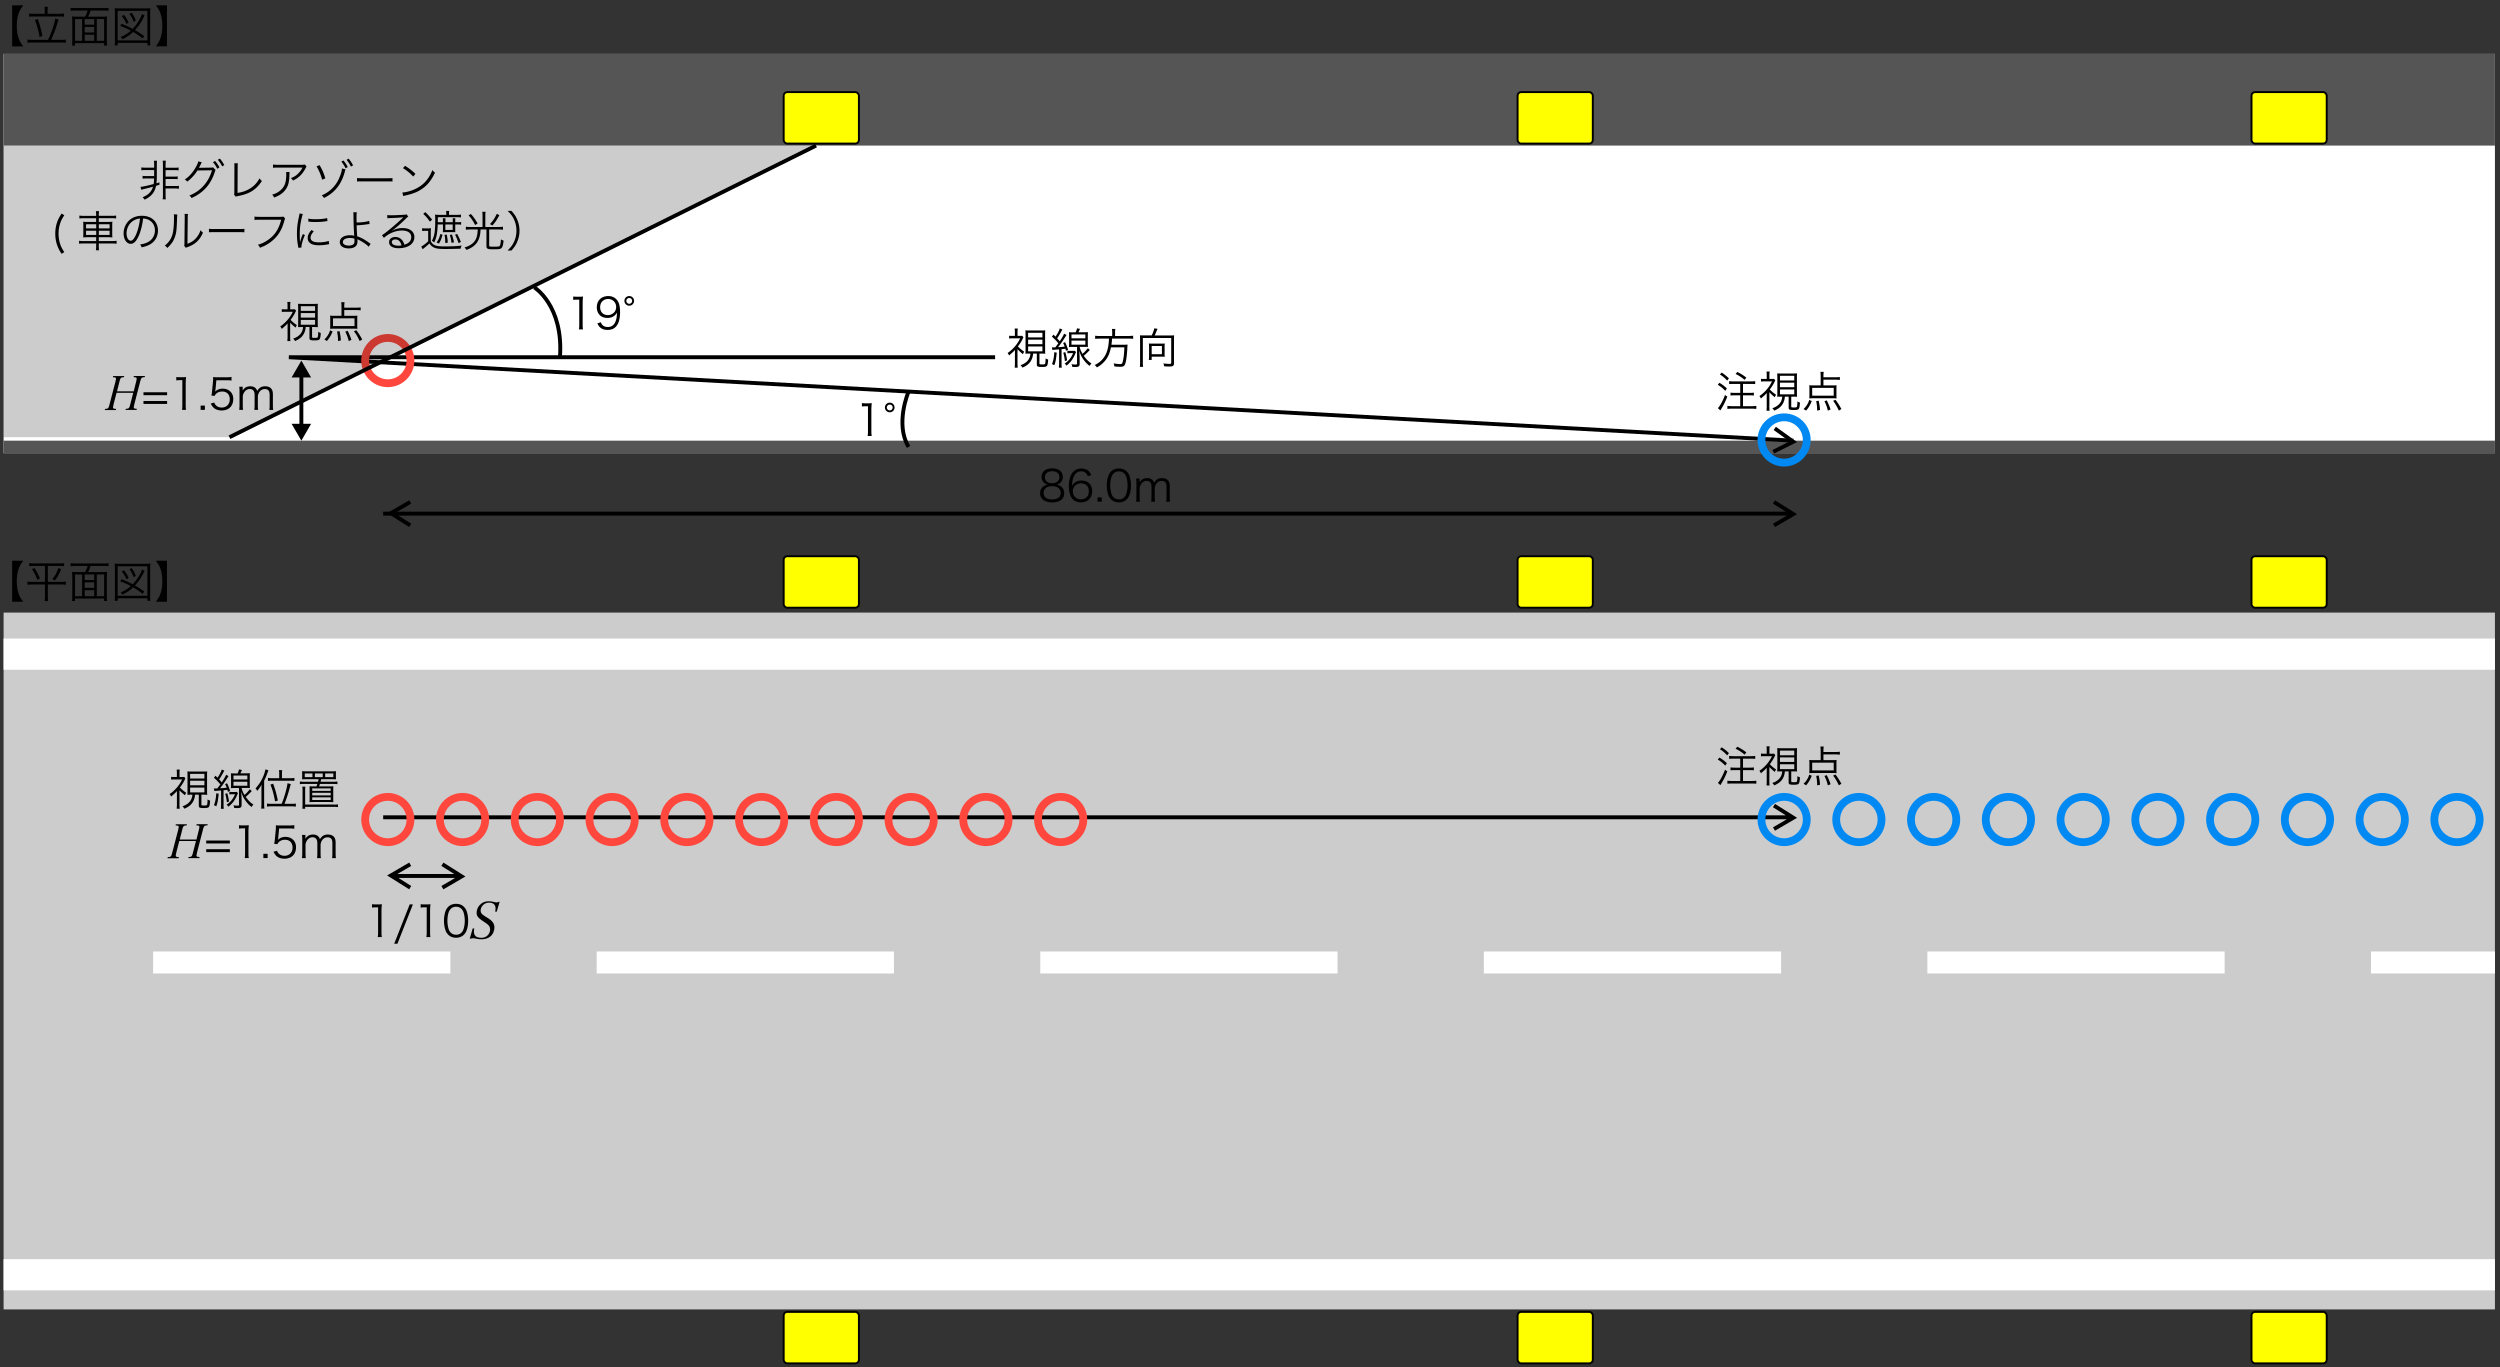 <svg xmlns="http://www.w3.org/2000/svg" id="a" viewBox="0 0 640 350"><rect x="0" y="0" width="640" height="350" fill="#333333" stroke="none"/><defs><style>.b{stroke:#ff473d}.b,.c{stroke-width:2px}.b,.c,.d{stroke-miterlimit:2}.b,.c,.e{fill:none}.c{stroke:#0089f3}.d{fill:#ff0;stroke-width:.5px}.d,.e{stroke:#000}.g{fill:#fff}.e{stroke-miterlimit:10}.i{fill:#555}</style></defs><path d="M.92 13.8H638.7v102.21H.92z" class="g"/><path d="M.92 13.8H638.7v23.47H.92z" class="i"/><path d="M.92 156.82H638.7v178.39H.92z" style="fill:#ccc"/><path d="M.92 322.34H638.7v7.99H.92zM.92 163.47H638.7v7.99H.92z" class="g"/><path d="M.92 112.81H638.7v3.2H.92z" class="i"/><path d="M39.2 243.58h76.1v5.63H39.2zM152.75 243.58h76.1v5.63h-76.1zM266.31 243.58h76.1v5.63h-76.1zM379.86 243.58h76.1v5.63h-76.1zM493.41 243.58h76.1v5.63h-76.1zM606.97 243.58h31.74v5.63h-31.74z" class="g"/><path d="M459.09 112.81 73.95 91.45h180.79M98.09 131.49h361M98.09 209.23h361M454.14 128.5l4.95 3.11-4.95 2.88M454.14 206.23l4.95 3.11-4.95 2.89" class="e"/><path d="m454.34 109.67 4.74 3.41-5.12 2.57M105.01 134.49l-4.94-3.11 4.94-2.88M105.01 227.24l-4.94-3.11 4.94-2.88M113.25 221.25l4.94 3.11-4.94 2.88M100.84 224.25h16.72M77.15 95.9v13.32" class="e"/><path d="m74.65 96.63 2.5-4.32 2.49 4.32h-4.99zM74.65 108.5l2.5 4.31 2.49-4.31h-4.99z"/><path d="M136.77 73.56s7.53 4.63 6.58 17.89M232.59 100.25s-3.54 8.25 0 14.16" class="e"/><rect width="19.26" height="13.18" x="200.62" y="23.58" class="d" rx=".91" ry=".91"/><rect width="19.26" height="13.18" x="388.5" y="23.58" class="d" rx=".91" ry=".91"/><rect width="19.26" height="13.18" x="576.38" y="23.58" class="d" rx=".91" ry=".91"/><rect width="19.26" height="13.18" x="200.62" y="142.39" class="d" rx=".91" ry=".91"/><rect width="19.26" height="13.18" x="388.5" y="142.39" class="d" rx=".91" ry=".91"/><rect width="19.26" height="13.18" x="576.38" y="142.39" class="d" rx=".91" ry=".91"/><rect width="19.26" height="13.18" x="200.62" y="335.84" class="d" rx=".91" ry=".91"/><rect width="19.26" height="13.18" x="388.5" y="335.84" class="d" rx=".91" ry=".91"/><rect width="19.26" height="13.18" x="576.38" y="335.84" class="d" rx=".91" ry=".91"/><circle cx="99.28" cy="92.31" r="5.8" class="b"/><circle cx="99.28" cy="209.8" r="5.8" class="b"/><circle cx="118.42" cy="209.8" r="5.8" class="b"/><circle cx="137.56" cy="209.8" r="5.8" class="b"/><circle cx="156.7" cy="209.8" r="5.8" class="b"/><circle cx="175.84" cy="209.8" r="5.8" class="b"/><circle cx="194.98" cy="209.8" r="5.8" class="b"/><circle cx="214.11" cy="209.8" r="5.8" class="b"/><circle cx="233.25" cy="209.8" r="5.8" class="b"/><circle cx="252.39" cy="209.8" r="5.8" class="b"/><circle cx="271.53" cy="209.8" r="5.8" class="b"/><circle cx="456.73" cy="209.8" r="5.8" class="c"/><circle cx="456.73" cy="112.63" r="5.8" class="c"/><circle cx="475.87" cy="209.8" r="5.8" class="c"/><circle cx="495.01" cy="209.8" r="5.8" class="c"/><circle cx="514.15" cy="209.8" r="5.8" class="c"/><circle cx="533.29" cy="209.8" r="5.8" class="c"/><circle cx="552.43" cy="209.8" r="5.8" class="c"/><circle cx="571.57" cy="209.8" r="5.8" class="c"/><circle cx="590.71" cy="209.8" r="5.8" class="c"/><circle cx="609.85" cy="209.8" r="5.8" class="c"/><circle cx="628.99" cy="209.8" r="5.8" class="c"/><path d="M58.74 111.93H.92V37.27h207.99L58.74 111.93z" style="opacity:.2"/><path d="M208.91 37.27 58.74 111.93" class="e"/><path d="M3.11 1.37h2.84c-.66.89-.9 1.32-1.17 2.05-.33.94-.48 1.96-.48 3.2s.15 2.27.48 3.2c.26.73.51 1.15 1.17 2.05H3.11V1.37ZM12.3 10.2c.85-1.77 1.68-4.22 1.85-5.46l.85.29q-.11.26-.44 1.33a30.01 30.01 0 0 1-1.47 3.84h2.54c.51 0 .88-.02 1.21-.07v.84a7.76 7.76 0 0 0-1.21-.08H8.3c-.55 0-.91.02-1.27.08v-.84c.35.04.73.07 1.27.07h4Zm-.83-7.56c0-.32-.02-.56-.08-.9h.87c-.05.32-.08.59-.08.89v.9h2.94c.55 0 .92-.02 1.27-.08v.83c-.36-.04-.74-.07-1.27-.07H8.67c-.51 0-.87.02-1.22.07v-.83c.31.05.67.08 1.22.08h2.79v-.89ZM9.66 4.87c.53 1.44.84 2.54 1.19 4.35l-.71.27c-.29-1.64-.67-3.04-1.2-4.36l.73-.26ZM26.11 4.27c.58 0 .93-.01 1.31-.06-.04.41-.07.78-.07 1.39v4.76c0 .64.02.99.07 1.32h-.77v-.63H19.2v.63h-.77c.06-.37.07-.67.07-1.34V5.6c0-.55-.02-.95-.07-1.39.36.04.73.06 1.29.06h2.06c.32-.58.46-.91.65-1.57h-3.18c-.48 0-.81.02-1.17.07V2c.32.04.68.07 1.16.07h7.38c.47 0 .83-.02 1.17-.07v.77a9.17 9.17 0 0 0-1.17-.07h-3.44a7.69 7.69 0 0 1-.63 1.57h3.56Zm-6.9.61v5.57h1.8V4.88h-1.8Zm4.9 0h-2.43v1.43h2.43V4.88Zm-2.43 3.43h2.43V6.9h-2.43v1.41Zm0 2.13h2.43V8.9h-2.43v1.54Zm3.1 0h1.87V4.87h-1.87v5.57ZM29.35 11.62c.06-.33.07-.64.07-1.32V3.45c0-.55-.02-.94-.07-1.35.4.04.72.05 1.29.05h6.56c.58 0 .9-.01 1.31-.05-.05.43-.07.77-.07 1.35v6.88c0 .68.01.99.07 1.3h-.77v-.65h-7.61v.65h-.77Zm.77-1.27h7.61V2.78h-7.61v7.57Zm6.39-.5c-.92-.73-1.47-1.1-2.43-1.67-.81.77-1.51 1.24-2.71 1.87-.17-.25-.31-.41-.5-.57 1.14-.5 1.79-.9 2.62-1.63-.96-.52-1.58-.8-2.73-1.22l.38-.55c1.23.51 1.92.83 2.83 1.31.83-.87 1.5-1.84 2.04-2.93.15-.31.25-.56.33-.86l.7.35q-.1.17-.63 1.18C35.95 6 35.3 6.9 34.54 7.7c.74.42 1.41.85 2.4 1.55l-.44.59Zm-4.14-3.72c-.37-.88-.58-1.24-1.19-2.01l.56-.3c.57.72.8 1.1 1.2 1.96l-.57.35Zm1.83-.56c-.29-.84-.54-1.31-1.06-2.04l.57-.27c.52.73.73 1.13 1.07 2.01l-.58.3ZM39.9 11.86c.66-.89.9-1.32 1.17-2.05.33-.94.48-1.94.48-3.2s-.15-2.27-.48-3.2c-.26-.73-.51-1.16-1.17-2.05h2.84v10.5H39.9ZM3.11 143.55h2.84c-.66.89-.9 1.32-1.17 2.05-.33.94-.48 1.96-.48 3.2s.15 2.27.48 3.2c.26.73.51 1.15 1.17 2.05H3.11v-10.5ZM8.63 144.88c-.48 0-.81.02-1.15.07v-.79c.32.04.66.07 1.17.07h6.59c.51 0 .84-.02 1.17-.07v.79a9.12 9.12 0 0 0-1.16-.07h-3v4.08h3.42c.54 0 .89-.02 1.18-.08v.83c-.29-.05-.63-.08-1.2-.08h-3.4v3.04c0 .41.02.81.08 1.2h-.9c.05-.4.08-.78.08-1.2v-3.04H8.23c-.56 0-.91.02-1.21.08v-.83c.31.06.64.08 1.2.08h3.29v-4.08H8.65Zm.18.53c.62.94.95 1.57 1.42 2.68l-.69.35c-.44-1.18-.76-1.83-1.35-2.74l.63-.3Zm6.82.31c-.47 1.21-.81 1.83-1.56 2.86l-.66-.33c.76-.96 1.1-1.58 1.55-2.85l.67.32ZM26.11 146.45c.58 0 .93-.01 1.31-.06-.04.41-.07.78-.07 1.39v4.76c0 .64.02.99.07 1.32h-.77v-.63H19.2v.63h-.77c.06-.37.07-.67.07-1.34v-4.74c0-.55-.02-.95-.07-1.39.36.04.73.06 1.29.06h2.06c.32-.58.46-.91.65-1.57h-3.18c-.48 0-.81.02-1.17.07v-.77c.32.04.68.07 1.16.07h7.38c.47 0 .83-.02 1.17-.07v.77a9.17 9.17 0 0 0-1.17-.07h-3.44a7.69 7.69 0 0 1-.63 1.57h3.56Zm-6.9.61v5.57h1.8v-5.57h-1.8Zm4.9 0h-2.43v1.43h2.43v-1.43Zm-2.43 3.43h2.43v-1.41h-2.43v1.41Zm0 2.14h2.43v-1.54h-2.43v1.54Zm3.1 0h1.87v-5.57h-1.87v5.57ZM29.35 153.8c.06-.33.07-.64.07-1.32v-6.85c0-.55-.02-.94-.07-1.35.4.04.72.05 1.29.05h6.56c.58 0 .9-.01 1.31-.05-.05.43-.07.77-.07 1.35v6.88c0 .68.01.99.07 1.3h-.77v-.65h-7.61v.65h-.77Zm.77-1.27h7.61v-7.57h-7.61v7.57Zm6.39-.5c-.92-.73-1.47-1.1-2.43-1.67-.81.77-1.51 1.24-2.71 1.87-.17-.25-.31-.41-.5-.57 1.14-.5 1.79-.9 2.62-1.63-.96-.52-1.58-.8-2.73-1.22l.38-.55c1.23.51 1.92.83 2.83 1.31.83-.87 1.5-1.84 2.04-2.93.15-.31.25-.56.33-.86l.7.35q-.1.17-.63 1.18c-.46.87-1.11 1.77-1.87 2.57.74.42 1.41.85 2.4 1.55l-.44.59Zm-4.14-3.72c-.37-.88-.58-1.24-1.19-2.01l.56-.3c.57.72.8 1.1 1.2 1.96l-.57.35Zm1.83-.56c-.29-.84-.54-1.31-1.06-2.04l.57-.27c.52.73.73 1.13 1.07 2.01l-.58.3ZM39.9 154.05c.66-.89.9-1.32 1.17-2.05.33-.94.48-1.94.48-3.2s-.15-2.27-.48-3.2c-.26-.73-.51-1.16-1.17-2.05h2.84v10.5H39.9ZM37.2 43.54c-.51 0-.8.01-1.02.06v-.75c.26.05.52.07 1.02.07h2.26v-.55c0-.64-.01-.91-.07-1.23h.81c-.04.26-.05.52-.05 1.24v2.7c0 .7-.03 1.27-.1 1.84.22-.07.41-.12.77-.24v.63l-.87.27c-.35 1.67-1.17 2.67-2.93 3.54-.13-.23-.31-.43-.52-.62.95-.41 1.47-.76 1.94-1.31.34-.41.57-.85.73-1.39-.59.17-1 .27-1.77.46-.85.21-1.01.25-1.21.34l-.23-.76c.53-.03 1.82-.31 3.37-.73.07-.45.09-.76.12-1.42h-1.93c-.48 0-.77.01-1.02.06v-.73c.22.04.44.05 1.02.05h1.94v-1.54H37.2Zm5.19 6.19c0 .68.01.98.07 1.3h-.82c.05-.32.07-.62.07-1.3V42.4c0-.64-.01-.94-.06-1.27h.81c-.04.31-.07.64-.07 1.27v.54h2.3c.53 0 .76-.01 1.03-.07v.75c-.23-.04-.52-.06-1.03-.06h-2.3v1.65h2.09c.57 0 .79-.01 1.01-.06v.73c-.25-.04-.53-.05-1.01-.05h-2.09v1.79h2.35c.53 0 .8-.01 1.06-.06v.76c-.31-.04-.62-.07-1.06-.07h-2.35v1.46ZM51.66 41.56c-.1.14-.11.15-.24.45-.27.56-.4.81-.51.97.09-.02.19-.03.4-.03l2.66-.04c.39-.01.42-.01.57-.08l.66.69c-.09.12-.1.14-.19.43-1.01 3.23-2.93 5.39-5.98 6.75-.17-.3-.27-.44-.55-.65 2.86-1.1 4.93-3.41 5.78-6.46l-3.71.05c-.6 1-1.65 2.16-2.63 2.86-.19-.26-.3-.37-.62-.56 1.08-.68 1.96-1.65 2.76-3.03.44-.76.67-1.31.69-1.6l.9.23Zm3.4-.35c.54.64.78 1 1.12 1.66l-.55.33c-.28-.57-.77-1.33-1.12-1.69l.55-.3Zm1.23-.61c.55.67.74.96 1.13 1.67l-.55.32a7.45 7.45 0 0 0-1.12-1.68l.54-.31ZM60.89 41.78c-.03.23-.05.52-.05.98l-.03 6.63c1.27-.21 2.27-.55 3.15-1.1 1.1-.68 1.84-1.47 2.48-2.64.28.39.34.47.61.69-1.51 2.24-3.12 3.27-6.06 3.84-.43.09-.48.1-.64.17l-.44-.55c.06-.19.08-.31.08-.71l.02-6.3v-.41c0-.22-.01-.35-.03-.59h.94ZM74.13 44.03q-.03.2-.04.77c-.03 1.84-.34 2.93-1.09 3.87-.67.85-1.49 1.4-2.82 1.9-.17-.35-.24-.46-.51-.74.89-.26 1.44-.54 2.01-1.01 1.17-.94 1.6-2.06 1.6-4.2 0-.31-.01-.39-.04-.59h.89Zm4.35-1.39c-.11.14-.13.18-.26.44-.76 1.47-1.78 2.48-3.21 3.14-.17-.27-.25-.37-.54-.63.77-.3 1.22-.56 1.74-1.05.51-.47.91-1.01 1.23-1.64h-6.25c-.6 0-.89.01-1.3.06v-.85c.37.06.68.08 1.31.08h5.91q.74 0 .94-.08l.44.53ZM81.81 42.28c.7 1.2 1.07 2.01 1.47 3.38l-.81.34c-.31-1.19-.87-2.53-1.44-3.41l.78-.31Zm6.65 1.08c-.07.17-.09.22-.11.32-.02.04-.04.15-.09.33-.88 3.2-2.58 5.34-5.32 6.67-.22-.35-.32-.47-.58-.67a8.266 8.266 0 0 0 4.46-4.39c.5-1.17.7-1.88.71-2.5l.94.24Zm-.53-2.27c.44.53.78 1.04 1.1 1.67l-.55.33c-.28-.58-.81-1.42-1.1-1.71l.55-.3Zm1.32-.48c.5.62.77 1.02 1.14 1.72l-.56.32c-.23-.53-.69-1.23-1.12-1.73l.54-.31ZM91.4 45.56c.32.06.62.07 1.36.07h6.39c.81 0 .99-.01 1.33-.05v.89c-.35-.03-.61-.04-1.34-.04h-6.38c-.8 0-1.03.01-1.36.04v-.9ZM103 49.28c.86-.03 2.18-.37 3.2-.85 2.12-.95 3.6-2.56 4.49-4.9.25.34.36.44.67.65-.88 1.91-1.9 3.2-3.36 4.2-1.13.77-2.27 1.22-4.1 1.64-.3.07-.38.09-.66.18l-.24-.92Zm.7-6.83c1.18.75 1.86 1.29 2.65 2.07l-.57.68c-.79-.86-1.66-1.57-2.62-2.16l.54-.59ZM15.77 64.98c-.64-.98-.9-1.51-1.17-2.3-.3-.89-.45-1.84-.45-2.86s.15-1.97.45-2.86c.26-.78.53-1.31 1.17-2.29l.69.44c-.62.95-.86 1.44-1.1 2.22-.25.79-.37 1.62-.37 2.49s.12 1.71.37 2.5c.24.78.48 1.28 1.1 2.22l-.69.44ZM24.62 55.11c0-.45-.02-.74-.08-1.06h.83c-.06.33-.08.62-.08 1.06v.14h3.3c.56 0 .86-.02 1.14-.08v.76a9.37 9.37 0 0 0-1.13-.07h-3.31v.95h2.24c.66 0 .96-.01 1.24-.07-.03.35-.04.54-.04 1.16v1.73c0 .63.01.81.04 1.17-.28-.04-.6-.07-1.25-.07h-2.23v.98h3.42c.56 0 .87-.02 1.14-.08v.77c-.34-.04-.68-.07-1.14-.07h-3.42v.53c0 .61.01.86.08 1.21h-.83c.07-.39.08-.64.08-1.21v-.53h-3.26c-.46 0-.83.02-1.12.07v-.77c.29.06.59.08 1.12.08h3.26v-.98h-2.05c-.66 0-1 .02-1.28.07.03-.34.04-.54.04-1.17v-1.69c0-.64-.01-.84-.04-1.19.27.06.58.07 1.22.07h2.1v-.95h-3.18c-.44 0-.79.02-1.11.07v-.76c.31.06.63.08 1.12.08h3.17v-.14Zm-2.59 2.3v1.06h2.6v-1.06h-2.6Zm0 1.65v1.08h2.6v-1.08h-2.6Zm6.03-.59v-1.06H25.3v1.06h2.76Zm0 1.67v-1.08H25.3v1.08h2.76ZM35.55 60.31c-.64 1.45-1.29 2.11-2.08 2.11-1.05 0-1.83-1.14-1.83-2.68 0-1.12.42-2.21 1.15-3.04.88-.97 2.08-1.46 3.55-1.46 1.23 0 2.31.38 3.03 1.09.69.67 1.07 1.63 1.07 2.68 0 1.71-.92 3.11-2.52 3.8-.5.21-.91.34-1.67.51-.11-.36-.18-.47-.38-.74.8-.13 1.32-.27 1.84-.52 1.21-.55 1.95-1.73 1.95-3.08 0-1.25-.64-2.27-1.75-2.76-.41-.18-.73-.25-1.28-.27-.17 1.53-.58 3.21-1.08 4.37Zm-1.36-3.84c-1.11.67-1.79 1.91-1.79 3.28 0 1.06.46 1.87 1.06 1.87.46 0 .9-.52 1.38-1.6.45-1.03.86-2.66 1-4.07-.66.06-1.13.21-1.64.52ZM45.4 54.9q-.04.27-.07.95c-.09 2.98-.18 3.8-.59 4.91-.37 1.02-.9 1.76-1.9 2.72-.22-.29-.33-.39-.66-.59.9-.72 1.5-1.51 1.86-2.53.34-.96.5-2.4.5-4.72 0-.4-.01-.53-.04-.78l.91.06Zm2.73-.12c-.06.26-.07.46-.07.97l-.07 6.65c.91-.34 1.47-.69 2.05-1.28a5.57 5.57 0 0 0 1.3-2.2c.23.3.32.4.62.64-.54 1.27-1.27 2.18-2.21 2.83-.48.33-.92.55-1.57.8q-.2.08-.35.13c-.13.06-.15.07-.25.12l-.44-.51c.07-.19.08-.28.08-.75l.07-6.44q0-.72-.04-.98h.9ZM53.49 58.56c.32.06.62.07 1.36.07h6.39c.81 0 .99-.01 1.33-.05v.89c-.35-.03-.6-.04-1.34-.04h-6.38c-.8 0-1.03.01-1.36.04v-.9ZM73 55.91q-.08.12-.23.68c-.58 2.11-1.42 3.55-2.76 4.77-1.02.92-1.97 1.5-3.45 2.07-.17-.36-.25-.48-.54-.77.99-.3 1.64-.59 2.49-1.17 1.8-1.2 2.84-2.77 3.47-5.24h-5.6c-.56 0-.87.01-1.23.07v-.89c.42.07.64.08 1.24.08h5.41c.44 0 .52-.01.7-.09l.51.48ZM77.53 54.78c-.17.47-.3 1.01-.46 1.76-.23 1.16-.33 2.12-.33 3.44 0 .86.02 1.51.07 2.09.15-.74.36-1.34.72-2.15l.53.25c-.5 1.09-.89 2.41-.89 3.03v.17l-.79.07c-.02-.18-.03-.23-.07-.44-.21-1.17-.29-1.96-.29-3.11 0-1.56.13-2.73.5-4.36.11-.52.13-.63.15-.88l.87.13Zm2.81 4.43c-.55.6-.83 1.13-.83 1.62 0 .81.69 1.21 2.11 1.21 1 0 1.94-.14 2.53-.38l.11.85c-.14.01-.17.02-.39.06-.77.15-1.51.22-2.25.22-1.25 0-2.05-.26-2.52-.84-.22-.27-.33-.6-.33-1.01 0-.67.27-1.27.96-2.05l.61.33Zm-1.4-3.26c.47.12 1.01.17 1.87.17 1.22 0 2.21-.1 2.95-.3l.06.78s-.28.03-.76.1c-.64.09-1.52.14-2.37.14-.62 0-1.04-.03-1.76-.11v-.78ZM91.34 54.37c-.05.27-.07.59-.07 1.45 0 .24 0 .36.02 1.14 1.21 0 2.62-.18 3.22-.42l.1.81q-.19.01-.66.08c-.99.15-1.74.22-2.65.24.03 1.07.09 2.13.14 2.84.89.25 1.79.74 2.94 1.56.23.17.23.18.51.34l-.52.77c-.23-.29-.55-.56-1.14-.96-.51-.34-1.11-.68-1.49-.85-.15-.07-.17-.07-.26-.12.02.12.04.33.04.47 0 .46-.1.87-.28 1.11-.34.48-1.04.76-1.96.76-1.42 0-2.29-.62-2.29-1.63s1.02-1.74 2.58-1.74c.33 0 .73.04.96.1.05.01.05.02.1.02l.05.02s0-.05-.01-.1v-.07c-.09-1.27-.17-3.39-.18-4.96-.01-.54-.01-.63-.05-.89h.88Zm-1.76 6.56c-1.12 0-1.8.4-1.8 1.03 0 .18.07.36.17.47.23.27.74.44 1.32.44.53 0 .96-.13 1.22-.36.19-.18.26-.41.26-.82 0-.17-.02-.61-.03-.61-.45-.12-.7-.15-1.13-.15ZM99.14 55.04c.31.06.51.07 1.03.07.91 0 2.38-.07 3.37-.14.29-.02.38-.04.53-.12l.46.6c-.15.08-.21.12-.56.46-1.52 1.49-2.85 2.63-3.62 3.12l.02.03c.84-.45 1.73-.68 2.7-.68 1.84 0 3.01.9 3.01 2.31 0 1.72-1.6 2.85-4.04 2.85-1.55 0-2.44-.57-2.44-1.58 0-.74.68-1.29 1.6-1.29.74 0 1.38.32 1.81.9.23.31.35.57.51 1.06 1.16-.32 1.76-.99 1.76-1.93 0-1.06-.88-1.68-2.37-1.68-1.62 0-3.36.7-4.63 1.88l-.5-.7c.4-.23.79-.52 1.54-1.12 1.18-.94 2.92-2.46 3.67-3.21l.15-.15.04-.04.04-.04-.02-.02s-.03 0-.1.01c-.35.07-1.67.14-3.34.2-.24.01-.35.02-.59.06l-.04-.83Zm2.06 6.26c-.55 0-.89.26-.89.68 0 .29.14.5.44.67.29.15.76.25 1.23.25.27 0 .41-.01.8-.08-.24-1-.79-1.53-1.58-1.53ZM108.06 58.41c.26.04.44.06.86.06h.57c.34 0 .58-.01.85-.06a8.4 8.4 0 0 0-.06 1.16v2.16c.23.47.42.69.85.95.48.29 1.25.4 2.74.4 1.82 0 3.25-.07 4.32-.22-.17.36-.19.45-.25.8-1.16.04-2.52.08-3.78.08-1.84 0-2.43-.08-3.09-.39-.46-.22-.78-.51-1.14-1.03-.5.48-.62.59-1.33 1.16-.15.12-.25.21-.4.33l-.36-.71c.47-.22 1.12-.7 1.77-1.34V59.1h-.73c-.35 0-.55.01-.81.06v-.72Zm.81-4.11c.74.7 1.13 1.14 1.75 1.94l-.56.5c-.66-.92-.97-1.3-1.71-1.99l.52-.44Zm3.19 3.17c-.09 2.29-.31 3.39-.91 4.6-.21-.2-.36-.3-.59-.42.67-1.24.86-2.44.86-5.35 0-.68-.01-1.02-.07-1.36.3.04.59.06 1.02.06h1.88v-.22c0-.36-.02-.57-.05-.78h.79c-.03.21-.05.41-.05.79V55h2.11c.4 0 .65-.02.96-.07v.73c-.29-.03-.55-.06-.87-.06h-5.05v.75c0 .14 0 .24-.01.54h1.31v-.44c0-.26-.01-.41-.04-.58h.72c-.03.17-.04.31-.04.59v.43h1.88v-.43c0-.28-.01-.4-.04-.59h.71c-.03.17-.04.31-.04.59v.43h.67c.36 0 .57-.01.84-.07v.7c-.3-.04-.53-.05-.83-.05h-.68v1c0 .57 0 .64.03.98-.21-.02-.38-.02-.89-.02h-1.45c-.41 0-.64.01-.87.03.03-.28.04-.56.04-.98v-1.01h-1.32Zm1.24 2.62c-.34 1.18-.46 1.46-.93 2.28l-.61-.3c.52-.74.74-1.24.94-2.15l.6.17Zm1.07-.04c.15.72.22 1.21.26 2.08l-.64.08c-.01-.81-.05-1.4-.2-2.09l.57-.07Zm-.36-1.19h1.88v-1.4h-1.88v1.4Zm1.68 1.17c.25.73.37 1.18.53 2l-.63.13c-.11-.82-.21-1.28-.44-2.01l.54-.12Zm1.33-.15c.4.71.66 1.27.96 2.06l-.59.31c-.3-.92-.5-1.39-.89-2.16l.53-.21ZM123.53 55.22c0-.4-.02-.67-.07-1h.85c-.04.27-.07.57-.07 1v2.89h3.4c.45 0 .78-.02 1.13-.07v.78c-.3-.04-.65-.07-1.12-.07h-2.42v4.13c0 .24.13.27 1.31.27.92 0 1.23-.04 1.38-.2.17-.2.25-.69.32-1.67.31.19.43.24.69.31-.17 1.34-.3 1.75-.67 2.01-.25.18-.66.22-1.89.22-.99 0-1.33-.03-1.56-.18-.21-.11-.28-.29-.28-.67v-4.22h-1.51c-.04.94-.1 1.3-.25 1.87-.29 1.1-.84 1.89-1.73 2.53-.45.32-.87.54-1.62.83-.17-.26-.28-.41-.51-.62 1.3-.42 2.08-.91 2.61-1.64.51-.7.71-1.53.78-2.97h-1.92c-.44 0-.79.02-1.12.07v-.78c.33.04.68.07 1.13.07h3.14v-2.89Zm-2.97-.44c.81.96 1.04 1.29 1.71 2.42l-.63.41c-.58-1.11-.92-1.62-1.69-2.5l.62-.33Zm7.28.3c-.69 1.29-1.01 1.76-1.79 2.65l-.62-.37c.8-.86 1.17-1.4 1.75-2.62l.66.34ZM129.95 64.12c.92-.92 1.29-1.43 1.67-2.28.4-.88.59-1.79.59-2.79s-.2-1.91-.59-2.79c-.38-.85-.75-1.35-1.67-2.28h.98c.83.95 1.17 1.47 1.53 2.37.36.88.53 1.75.53 2.71s-.17 1.83-.53 2.71c-.36.89-.7 1.42-1.53 2.37h-.98ZM74.28 86.16c0 .56.02.91.07 1.16h-.79c.03-.34.06-.72.06-1.16V82.8c-.47.52-.61.64-1.49 1.4-.07-.18-.25-.47-.39-.63a9.24 9.24 0 0 0 1.82-1.62c.58-.66.99-1.29 1.4-2.13h-1.97c-.27 0-.55.01-.85.04v-.71c.29.03.53.04.83.04h.64v-1.02c0-.26-.02-.62-.06-.87h.81c-.04.21-.07.53-.07.88v1.01h.67c.27 0 .43-.01.52-.03l.32.4c-.05.09-.1.17-.21.4-.3.64-.67 1.22-1.2 1.93.48.51.94.89 1.61 1.34-.14.21-.24.4-.33.64-.64-.52-.97-.81-1.39-1.27v3.56Zm3.09-2.44c-.47 0-.83.01-1.07.03.02-.26.03-.65.03-1.11v-3.76c0-.56-.01-.76-.04-1.12.27.03.5.04 1.08.04h2.95c.56 0 .78-.01 1.06-.04-.03.3-.04.58-.04 1.12v3.76c0 .53.01.78.04 1.12-.31-.03-.63-.04-1.07-.04h-.42v2.55c0 .19.12.22.7.22s.7-.04.76-.23c.07-.2.1-.62.12-1.32.24.15.38.22.65.3-.05.96-.15 1.44-.34 1.65-.18.19-.52.25-1.31.25-1.05 0-1.25-.11-1.25-.64v-2.78h-.96c-.05.68-.18 1.12-.42 1.61-.44.88-1.13 1.47-2.3 1.98-.15-.25-.25-.37-.5-.62 1.57-.52 2.46-1.55 2.54-2.97h-.22ZM77 79.58h3.66v-1.19H77v1.19Zm0 1.73h3.66v-1.16H77v1.16Zm0 1.83h3.66V81.9H77v1.24ZM83.04 86.89c.42-.4.58-.6.86-1.03.29-.45.4-.7.59-1.3l.65.29c-.42 1.05-.79 1.68-1.45 2.44l-.65-.4Zm5.1-6.04h2.12c.6 0 .95-.01 1.24-.05-.03.24-.04.5-.04.83v1.76c0 .33.01.53.04.79-.37-.03-.64-.04-1.13-.04h-4.74c-.48 0-.78.01-1.13.04.03-.26.04-.51.04-.79v-1.76c0-.31-.01-.54-.04-.83.33.03.74.05 1.24.05h1.68v-2.39c0-.41-.02-.76-.08-1.09h.87c-.05.31-.08.64-.08 1.04v.35h3.1c.46 0 .79-.02 1.1-.07v.76c-.37-.04-.71-.07-1.1-.07h-3.1v1.45Zm-2.89.64v1.99h5.51v-1.99h-5.51Zm1.28 5.81c0-.95-.07-1.53-.24-2.42l.63-.11c.21.98.3 1.55.34 2.38l-.73.15Zm2.74.01c-.21-.9-.42-1.48-.87-2.42l.6-.2c.43.86.67 1.45.97 2.32l-.7.3Zm2.8-.02c-.5-1.06-.81-1.61-1.46-2.49l.61-.27c.67.92.93 1.33 1.51 2.37l-.65.4ZM29.09 103.45c-.16.74-.16.76-.16.84 0 .28.2.37.81.38l-.08.3h-2.84l.08-.3c.81-.02.87-.1 1.16-1.22l1.47-5.65c.1-.41.16-.71.16-.83 0-.3-.15-.37-.8-.4l.07-.3h2.84l-.07.3c-.81.04-.89.12-1.17 1.22l-.61 2.39h4.28l.6-2.39c.09-.38.16-.72.16-.83 0-.3-.15-.37-.79-.4l.07-.3h2.84l-.07.3c-.82.04-.89.11-1.18 1.22l-1.46 5.65q-.16.77-.16.84c0 .28.19.37.8.38l-.08.3h-2.83l.08-.3c.8-.02.87-.1 1.16-1.22l.74-2.88h-4.27l-.75 2.88ZM42.78 100.42v.75h-6.05v-.75h6.05Zm0 2.23v.75h-6.05v-.75h6.05ZM45.13 96.51c.29.04.5.06.91.06h.69c.37 0 .55-.01.91-.06-.07.67-.1 1.23-.1 1.83v5.35c0 .52.02.84.09 1.24h-1.04c.07-.39.09-.74.09-1.24v-6.37h-.59c-.35 0-.64.02-.96.07v-.87ZM52.45 103.83v1.09h-1.09v-1.09h1.09ZM55.16 99.75q-.02.2-.09.5c.53-.51 1.17-.76 1.92-.76.8 0 1.49.26 1.98.75.5.47.74 1.12.74 1.94 0 1.77-1.16 2.9-2.97 2.9-.86 0-1.57-.25-2.1-.75-.27-.27-.43-.51-.69-1.03l.9-.26c.11.31.19.45.35.64.37.42.92.65 1.56.65 1.23 0 2.06-.84 2.06-2.1s-.76-2-1.92-2c-.56 0-1.05.15-1.44.46-.26.21-.38.36-.51.66l-.83-.08c.09-.43.12-.66.17-1.13l.24-2.49c.02-.32.03-.45.03-.66 0-.15 0-.2-.02-.47.34.04.52.06 1.17.06h2.27c.59 0 .85-.02 1.29-.09v.94c-.42-.07-.77-.09-1.29-.09h-2.59l-.23 2.43ZM61.24 104.92c.05-.4.08-.73.08-1.24v-3.44c0-.55-.02-.85-.08-1.24h.89v.61c0 .05-.01.19-.02.4.1-.19.2-.32.42-.55.37-.37.91-.57 1.55-.57s1.09.19 1.42.56c.17.18.23.31.34.64.52-.85 1.11-1.2 2.04-1.2.73 0 1.28.23 1.61.67.26.35.37.78.37 1.43v2.72c0 .55.02.85.08 1.23h-.99c.07-.41.08-.66.08-1.24v-2.6c0-1.04-.39-1.5-1.27-1.5-.55 0-1.07.3-1.39.8-.21.32-.36.8-.36 1.13v2.17c0 .55.02.86.08 1.23h-.99c.05-.4.08-.68.08-1.24v-2.6c0-.97-.44-1.5-1.23-1.5-.57 0-1.1.31-1.44.84-.2.3-.36.81-.36 1.1v2.16c0 .51.02.8.08 1.24h-.97ZM45.95 205.88c0 .56.02.91.07 1.16h-.79c.03-.34.06-.71.06-1.16v-3.36c-.47.52-.61.64-1.49 1.4-.07-.18-.25-.47-.39-.63a9.24 9.24 0 0 0 1.82-1.62c.58-.66.99-1.29 1.4-2.13h-1.97c-.27 0-.55.01-.85.04v-.71c.29.03.53.04.83.04h.64v-1.02c0-.26-.02-.62-.06-.87h.81c-.04.21-.07.53-.07.88v1.01h.67c.27 0 .43-.01.52-.03l.32.4c-.05.09-.1.17-.21.4-.3.64-.67 1.22-1.2 1.93.48.51.94.89 1.61 1.34-.14.21-.24.4-.33.64-.64-.52-.97-.81-1.39-1.27v3.56Zm3.09-2.44c-.47 0-.83.01-1.07.03.02-.26.03-.65.03-1.11v-3.76c0-.56-.01-.76-.04-1.12.27.03.5.04 1.08.04h2.95c.56 0 .78-.01 1.06-.04-.03.3-.04.58-.04 1.12v3.76c0 .53.01.78.04 1.12-.31-.03-.63-.04-1.07-.04h-.42v2.55c0 .19.12.22.7.22s.7-.04.76-.23c.07-.2.1-.62.12-1.32.24.15.38.22.65.3-.05.96-.15 1.44-.34 1.65-.18.19-.52.25-1.31.25-1.05 0-1.25-.11-1.25-.64v-2.78h-.96c-.05.68-.18 1.12-.42 1.61-.44.88-1.13 1.47-2.3 1.98-.15-.25-.25-.37-.5-.62 1.57-.52 2.46-1.55 2.54-2.97h-.22Zm-.37-4.14h3.66v-1.19h-3.66v1.19Zm0 1.73h3.66v-1.16h-3.66v1.16Zm0 1.83h3.66v-1.24h-3.66v1.24ZM54.75 201.82c.17.02.24.03.43.03.08 0 .25 0 .46-.01.33-.44.58-.79.77-1.04-.64-.76-1.02-1.14-1.65-1.69l.4-.52c.25.24.35.33.53.51.62-.95.96-1.63 1.07-2.11l.68.29c-.08.11-.14.22-.26.45-.34.66-.67 1.21-1.08 1.8.27.3.37.41.67.76.65-.99.96-1.55 1.1-1.95l.64.34c-.2.3-.44.67-.73 1.12-.36.56-.84 1.23-1.43 2 .99-.07 1.01-.07 1.68-.15-.14-.4-.2-.53-.4-.91l.5-.23c.37.78.52 1.13.77 1.96l-.54.26c-.07-.26-.09-.35-.14-.54-.48.07-.57.08-.99.12v3.64c0 .48.01.79.07 1.1h-.77c.04-.33.07-.67.07-1.1v-3.58q-.35.02-1.28.09c-.19.01-.29.02-.45.05l-.11-.69Zm1.24 1.39c-.23 1.99-.27 2.2-.62 3.21l-.59-.3c.34-.92.48-1.61.59-3.04l.62.12Zm2.19-.15c.23.81.35 1.32.46 2.11l-.56.21c-.1-.84-.22-1.45-.42-2.16l.52-.17Zm2.74 0q-.09.17-.33.73c-.21.51-.63 1.21-.97 1.63-.31.36-.69.74-1.14 1.1-.13-.21-.25-.34-.47-.51 1.08-.76 1.66-1.5 2.16-2.68h-.71c-.32 0-.53.01-.75.05v-.69c.23.04.4.06.76.06h.56c.29 0 .43-.01.57-.04l.33.36Zm-.08-5.08c.2-.47.29-.72.34-1.01l.76.14c-.14.34-.21.47-.4.87h1.4c.51 0 .75-.01 1.04-.04-.03.3-.04.55-.04 1.03v1.77c0 .47.01.73.04 1.01-.29-.03-.58-.04-1.03-.04h-1.11c.18.69.34 1.11.75 1.79.52-.45.86-.81 1.36-1.45l.5.46c-.58.63-.94.97-1.54 1.49.61.88 1.14 1.41 1.97 1.98-.19.17-.31.32-.46.62-.61-.46-.94-.79-1.36-1.34-.67-.85-.97-1.45-1.32-2.61.08.99.11 1.54.11 2.05v1.39c0 .59-.26.78-1.07.78-.21 0-.62-.02-.83-.03-.04-.33-.09-.48-.2-.7.43.07.77.1 1.06.1s.37-.05.37-.23v-4.28h-1.03c-.46 0-.77.01-1.04.04.03-.29.04-.58.04-1.02v-1.77c0-.43-.01-.73-.04-1.02.29.03.54.04 1.03.04h.71Zm-1.07 1.56h3.55v-1h-3.55v1Zm0 1.61h3.55v-1.03h-3.55v1.03ZM66.93 202.22c0-.48.01-.86.04-1.36-.37.66-.63 1.02-1.12 1.61-.08-.19-.26-.45-.44-.64.89-.95 1.62-2.09 2.11-3.38.2-.52.36-1.11.42-1.5l.78.25c-.08.2-.1.25-.22.58-.29.79-.48 1.28-.88 2.08v5.85c0 .51.02.88.08 1.29h-.85c.05-.38.08-.71.08-1.32v-3.46Zm5.17 3.56c.65-1.53 1.38-4.07 1.51-5.29l.84.25q-.11.34-.38 1.32c-.32 1.21-.78 2.56-1.24 3.72h1.72c.54 0 .88-.02 1.19-.07v.79c-.34-.05-.73-.08-1.19-.08h-4.99c-.5 0-.86.02-1.21.08v-.79c.31.04.64.07 1.19.07h2.59Zm-.62-7.77c0-.31-.02-.57-.08-.85h.86c-.06.24-.08.47-.08.84v1.22h2.05c.51 0 .84-.02 1.14-.07v.76c-.33-.03-.68-.05-1.14-.05h-4.46c-.57 0-.91.02-1.17.05v-.76c.3.04.62.07 1.17.07h1.71v-1.21Zm-1.07 7.15c-.32-1.8-.63-2.93-1.18-4.3l.69-.24c.55 1.47.83 2.48 1.21 4.32l-.73.22ZM78.51 199.48c-.63 0-.94.01-1.19.03.03-.24.04-.45.04-.77v-.53c0-.33-.01-.54-.04-.79.32.03.67.04 1.23.04h6.25c.55 0 .97-.01 1.23-.04-.03.25-.04.45-.04.79v.53c0 .34.01.54.04.77-.26-.02-.54-.03-1.2-.03h-2.61q-.08.36-.15.65h3.19c.5 0 .79-.02 1.12-.07v.69c-.33-.04-.65-.07-1.12-.07H81.9c-.08.25-.08.26-.21.64h2.54c.52 0 .85-.01 1.11-.04-.02.29-.03.66-.03 1.2v1.8c0 .59.01.86.04 1.08-.33-.03-.68-.04-1.2-.04h-3.73c-.52 0-.87.01-1.2.04.03-.26.04-.57.04-1.08v-1.8c0-.5-.01-.87-.03-1.19.34.02.59.03 1.11.03h.68c.11-.3.13-.37.22-.64H77.9c-.47 0-.77.02-1.13.07v-.69c.33.04.64.07 1.13.07h3.51c.07-.25.08-.33.14-.65h-3.06Zm6.9 6.5c.5 0 .8-.02 1.12-.07v.71c-.34-.04-.65-.07-1.12-.07h-7.28v.48h-.75c.04-.3.07-.56.07-.97v-3.74c0-.36-.02-.65-.07-.94h.81c-.05.31-.07.54-.07.94v3.64h7.28Zm-5.42-7.97h-1.97v.94h1.97v-.94Zm-.06 4.45h4.73v-.63h-4.73v.63Zm0 1.16h4.73v-.66h-4.73v.66Zm0 1.18h4.73v-.69h-4.73v.69Zm2.69-6.79h-2.01v.94h2.01v-.94Zm2.71.94v-.94h-2.09v.94h2.09ZM45.15 218.19c-.16.74-.16.75-.16.84 0 .28.2.37.81.38l-.08.3h-2.84l.08-.3c.81-.02.87-.1 1.16-1.22l1.47-5.65c.1-.41.16-.71.16-.83 0-.3-.15-.37-.8-.4l.07-.3h2.84l-.07.3c-.81.04-.89.12-1.17 1.22l-.61 2.39h4.28l.6-2.39c.09-.38.16-.72.16-.83 0-.3-.15-.37-.79-.4l.07-.3h2.84l-.07.3c-.82.04-.89.11-1.18 1.22l-1.46 5.65q-.16.77-.16.84c0 .28.19.37.8.38l-.08.3h-2.83l.08-.3c.8-.02.87-.1 1.16-1.22l.74-2.88H45.9l-.75 2.88ZM58.84 215.17v.75h-6.05v-.75h6.05Zm0 2.22v.75h-6.05v-.75h6.05ZM61.19 211.25c.29.04.5.05.91.05h.69c.37 0 .55-.01.91-.05-.07.67-.1 1.23-.1 1.83v5.35c0 .52.02.84.09 1.24h-1.04c.07-.38.09-.74.09-1.24v-6.37h-.59c-.35 0-.64.02-.96.07v-.87ZM68.51 218.58v1.09h-1.09v-1.09h1.09ZM71.23 214.5q-.02.2-.09.5c.53-.51 1.17-.76 1.92-.76.8 0 1.49.26 1.98.75.5.47.74 1.12.74 1.94 0 1.77-1.16 2.9-2.97 2.9-.86 0-1.57-.25-2.1-.75-.27-.28-.43-.51-.69-1.03l.9-.26c.11.31.19.45.35.64.37.42.92.65 1.56.65 1.23 0 2.06-.84 2.06-2.1s-.76-2-1.92-2c-.56 0-1.05.15-1.44.46-.26.21-.38.36-.51.66l-.83-.08c.09-.43.12-.66.17-1.13l.24-2.49c.02-.32.03-.45.03-.66 0-.15 0-.2-.02-.47.34.04.52.05 1.17.05h2.27c.59 0 .85-.02 1.29-.09v.94c-.42-.07-.77-.09-1.29-.09h-2.59l-.23 2.43ZM77.3 219.67c.05-.4.08-.73.08-1.24v-3.44c0-.55-.02-.85-.08-1.24h.89v.61c0 .05-.01.19-.02.4.1-.19.2-.32.42-.55.37-.37.91-.57 1.55-.57s1.09.19 1.42.56c.17.18.23.31.34.64.52-.85 1.11-1.2 2.04-1.2.73 0 1.28.23 1.61.67.26.35.37.78.37 1.43v2.72c0 .55.02.85.08 1.23h-.99c.07-.41.08-.66.08-1.24v-2.6c0-1.04-.39-1.5-1.27-1.5-.55 0-1.07.3-1.39.8-.21.32-.36.8-.36 1.13v2.17c0 .55.02.86.08 1.23h-.99c.05-.4.08-.68.08-1.24v-2.6c0-.97-.44-1.5-1.23-1.5-.57 0-1.1.31-1.44.84-.2.3-.36.81-.36 1.1v2.16c0 .51.02.8.08 1.24h-.97ZM95.25 231.47c.29.04.49.06.91.06h.69c.37 0 .55-.01.91-.06-.07.67-.1 1.23-.1 1.83v5.35c0 .52.02.84.09 1.24H96.7c.07-.39.09-.74.09-1.24v-6.37h-.59c-.35 0-.64.02-.96.07v-.87ZM105.7 231.53l-3.96 10.07h-.83l3.97-10.07h.81ZM107.69 231.47c.29.04.5.06.91.06h.69c.37 0 .55-.01.91-.06-.07.67-.1 1.23-.1 1.83v5.35c0 .52.02.84.09 1.24h-1.04c.07-.39.09-.74.09-1.24v-6.37h-.59c-.35 0-.64.02-.96.07v-.87ZM114.74 239.27c-.3-.3-.53-.64-.66-1.01-.28-.77-.42-1.64-.42-2.54 0-1.17.25-2.35.64-2.99.53-.89 1.38-1.35 2.46-1.35.81 0 1.52.26 2.01.78.31.31.53.65.66 1.01.28.76.42 1.64.42 2.55 0 1.33-.29 2.51-.77 3.18-.55.77-1.32 1.16-2.33 1.16-.81 0-1.5-.26-2.01-.78Zm.64-6.58c-.23.25-.41.53-.5.8-.23.67-.34 1.42-.34 2.22 0 1.02.22 2.1.52 2.62.39.64.96.96 1.71.96.55 0 1.02-.18 1.35-.52.24-.25.42-.54.52-.86.23-.68.34-1.41.34-2.22 0-.96-.21-2.05-.5-2.56-.36-.66-.96-1-1.73-1-.57 0-1.02.19-1.38.56ZM121.02 237.69h.4c-.06.36-.09.57-.09.85 0 .62.3 1.14.8 1.34.3.13.68.2 1.07.2.79 0 1.42-.3 1.86-.9.26-.36.41-.82.41-1.25 0-.26-.06-.53-.19-.75-.21-.38-.5-.62-1.48-1.27-1.41-.92-1.78-1.4-1.78-2.21s.35-1.59.92-2.13c.59-.57 1.29-.84 2.16-.84.51 0 .78.04 1.53.22.19.04.35.06.49.06.2 0 .31-.03.79-.19l-.74 2.56h-.4c.06-.38.09-.58.09-.83 0-.94-.59-1.47-1.63-1.47-.77 0-1.37.31-1.8.9-.25.34-.38.74-.38 1.13 0 .65.28.95 1.49 1.69.99.6 1.42.98 1.72 1.47.2.33.31.74.31 1.13 0 .79-.33 1.64-.83 2.14-.59.59-1.48.92-2.47.92-.5 0-.82-.04-1.7-.22-.14-.03-.28-.04-.43-.04-.21 0-.35.03-.89.13l.75-2.63ZM220.66 103.19c.29.04.49.06.91.06h.69c.37 0 .55-.01.91-.06-.07.67-.1 1.23-.1 1.83v5.35c0 .52.02.84.09 1.24h-1.05c.07-.39.09-.74.09-1.24V104h-.59c-.35 0-.64.02-.96.07v-.87ZM229.01 104.31c0 .69-.55 1.24-1.23 1.24s-1.24-.55-1.24-1.24.55-1.23 1.24-1.23 1.23.55 1.23 1.23Zm-1.98 0c0 .42.33.75.75.75s.74-.33.74-.75-.33-.74-.74-.74-.75.33-.75.74ZM146.75 75.9c.29.04.49.06.91.06h.69c.37 0 .55-.01.91-.06-.07.67-.1 1.23-.1 1.83v5.35c0 .52.02.84.09 1.24h-1.05c.07-.39.09-.74.09-1.24v-6.37h-.59c-.35 0-.64.02-.96.07v-.87ZM153.82 82.49c.13.36.22.52.4.7.31.34.78.52 1.39.52.79 0 1.36-.32 1.77-1.01.21-.35.38-.89.47-1.41.04-.28.08-.73.1-1.29-.15.3-.24.41-.44.62-.56.53-1.18.77-2 .77s-1.51-.25-1.98-.73c-.47-.47-.75-1.2-.75-1.98 0-1.75 1.18-2.89 2.98-2.89 1.23 0 2.24.7 2.66 1.85.22.59.32 1.34.32 2.29 0 1.53-.32 2.77-.91 3.51-.55.69-1.28 1.02-2.29 1.02-.76 0-1.38-.2-1.85-.59-.31-.25-.48-.51-.77-1.09l.9-.29Zm3.92-3.87c0-1.19-.88-2.08-2.06-2.08-.73 0-1.39.35-1.75.94-.18.29-.29.73-.29 1.16 0 1.24.76 2.02 1.96 2.02s2.13-.87 2.13-2.04ZM162.32 77.02c0 .69-.55 1.24-1.23 1.24s-1.24-.55-1.24-1.24.55-1.23 1.24-1.23 1.23.55 1.23 1.23Zm-1.98 0c0 .42.33.75.75.75s.74-.33.74-.75-.33-.74-.74-.74-.75.33-.75.74ZM260.48 92.96c0 .56.02.91.07 1.16h-.79c.03-.34.06-.72.06-1.16V89.6c-.47.52-.61.64-1.49 1.4-.07-.18-.25-.47-.39-.63a9.24 9.24 0 0 0 1.82-1.62c.58-.66.99-1.29 1.4-2.13h-1.97c-.27 0-.55.01-.85.04v-.71c.29.03.53.04.83.04h.64v-1.02c0-.26-.02-.62-.06-.87h.81c-.04.21-.07.53-.07.88v1.01h.67c.27 0 .43-.01.52-.03l.32.4c-.05.09-.1.17-.21.4-.3.64-.67 1.22-1.2 1.93.48.51.94.89 1.61 1.34-.14.21-.24.4-.33.64-.64-.52-.97-.81-1.39-1.27v3.56Zm3.1-2.44c-.47 0-.83.01-1.07.03.02-.26.03-.65.03-1.11v-3.76c0-.56-.01-.76-.04-1.12.27.03.5.04 1.08.04h2.95c.56 0 .78-.01 1.06-.04-.03.3-.04.58-.04 1.12v3.76c0 .53.01.78.04 1.12-.31-.03-.63-.04-1.07-.04h-.42v2.55c0 .19.12.22.7.22s.7-.04.76-.23c.07-.2.1-.62.12-1.32.24.15.38.22.65.3-.05.96-.15 1.44-.34 1.65-.18.19-.52.25-1.31.25-1.05 0-1.25-.11-1.25-.64v-2.78h-.96c-.05.68-.18 1.12-.42 1.61-.44.88-1.13 1.47-2.3 1.98-.15-.25-.25-.37-.5-.62 1.57-.52 2.46-1.55 2.54-2.97h-.22Zm-.38-4.14h3.66v-1.19h-3.66v1.19Zm0 1.73h3.66v-1.16h-3.66v1.16Zm0 1.83h3.66V88.7h-3.66v1.24ZM269.28 88.9c.17.02.24.03.43.03.08 0 .25 0 .46-.01.33-.44.58-.79.77-1.04-.64-.76-1.02-1.14-1.65-1.69l.4-.52c.25.24.35.33.53.51.62-.95.96-1.63 1.07-2.11l.68.29c-.08.11-.14.22-.26.45-.34.66-.67 1.21-1.08 1.8.27.3.37.41.67.76.65-.99.96-1.55 1.1-1.95l.64.34c-.2.3-.44.67-.73 1.12-.36.56-.84 1.23-1.43 2 .99-.07 1.01-.07 1.68-.15-.14-.4-.2-.53-.4-.91l.5-.23c.37.78.52 1.13.77 1.96l-.54.26c-.07-.26-.09-.35-.14-.54-.48.07-.57.08-.99.12v3.64c0 .48.01.79.07 1.1h-.77c.04-.33.07-.67.07-1.1v-3.58q-.35.02-1.28.09c-.19.01-.29.02-.45.05l-.11-.69Zm1.25 1.39c-.23 1.99-.27 2.2-.62 3.21l-.59-.3c.34-.92.48-1.61.59-3.04l.62.12Zm2.19-.15c.23.81.35 1.32.46 2.11l-.56.21c-.1-.84-.22-1.45-.42-2.16l.52-.17Zm2.74 0q-.09.17-.33.73c-.21.51-.63 1.21-.97 1.63-.31.36-.69.74-1.14 1.1-.13-.21-.25-.34-.47-.51 1.08-.76 1.66-1.5 2.16-2.68H274c-.32 0-.53.01-.75.05v-.69c.23.04.4.06.76.06h.56c.29 0 .43-.01.57-.04l.33.36Zm-.08-5.08c.2-.47.29-.72.34-1.01l.76.14c-.14.34-.21.47-.4.87h1.4c.51 0 .75-.01 1.04-.04-.03.3-.04.55-.04 1.03v1.77c0 .47.01.73.04 1.01-.29-.03-.58-.04-1.03-.04h-1.11c.18.69.34 1.11.75 1.79.52-.45.86-.81 1.36-1.45l.5.46c-.58.63-.94.97-1.54 1.49.61.88 1.14 1.41 1.97 1.98-.19.17-.31.32-.46.62-.61-.46-.94-.79-1.36-1.34-.67-.85-.97-1.45-1.32-2.61.08.99.11 1.54.11 2.05v1.39c0 .59-.26.78-1.07.78-.21 0-.62-.02-.83-.03-.04-.33-.09-.48-.2-.7.43.07.77.1 1.06.1s.37-.05.37-.23v-4.28h-1.03c-.46 0-.77.01-1.04.04.03-.29.04-.58.04-1.02v-1.77c0-.43-.01-.73-.04-1.02.29.03.54.04 1.03.04h.71Zm-1.08 1.56h3.55v-1h-3.55v1Zm0 1.61h3.55V87.2h-3.55v1.03ZM284.73 85.18c0-.38-.03-.68-.08-.97h.88c-.04.23-.07.54-.07.97v.83h3.37c.56 0 .92-.02 1.26-.08v.82c-.31-.05-.6-.07-1.24-.07h-4.17c-.04.7-.07.98-.15 1.57h3c.58 0 .86-.01 1.13-.05-.02.22-.03.34-.06.77-.04 1.31-.23 3-.42 3.75-.23.95-.5 1.18-1.38 1.18-.35 0-.93-.03-1.53-.1-.03-.35-.07-.5-.18-.78.64.12 1.18.18 1.66.18s.58-.13.75-.95c.19-.92.28-1.87.34-3.33h-3.45c-.24 1.25-.54 2.02-1.04 2.82-.35.54-.81 1.06-1.36 1.52-.35.3-.59.46-1.2.8-.15-.26-.26-.37-.54-.62 1.02-.51 1.63-.99 2.23-1.78.9-1.17 1.33-2.66 1.42-4.97h-2.31c-.56 0-.93.02-1.23.07v-.82c.35.05.68.08 1.22.08h3.14v-.83ZM294.83 85.88c.3-.57.59-1.38.67-1.83l.83.13c-.05.12-.12.27-.28.65-.19.48-.32.77-.45 1.05h4.07c.42 0 .65-.01.91-.04-.03.3-.04.57-.04.97v6.16c0 .68-.24.86-1.18.86-.42 0-.76-.01-1.35-.07-.03-.29-.07-.45-.19-.73.62.08 1.13.12 1.56.12.38 0 .45-.04.45-.32v-6.3h-7.26v6.31c0 .51.02.78.08 1.08h-.86c.05-.29.07-.53.07-1.08v-6.02c0-.37-.01-.65-.03-.99.25.03.48.04.89.04h2.11Zm3.3 4.57c0 .37.02.63.07.88-.24-.02-.71-.03-.99-.03h-2.38v.84h-.74c.04-.33.07-.63.07-.94v-2.46c0-.3-.01-.53-.06-.81.23.03.44.04.75.04h2.58c.31 0 .53-.01.76-.04-.04.26-.05.5-.05.83v1.71Zm-3.3.23h2.62v-2.1h-2.62v2.1ZM271.6 124.53c.55.41.83.99.83 1.73 0 1.51-1.1 2.35-3.04 2.35s-3.12-.84-3.12-2.35c0-.79.32-1.4.98-1.83.34-.22.58-.31.99-.37-.97-.18-1.6-.96-1.6-1.98 0-1.33 1.04-2.18 2.71-2.18s2.72.82 2.72 2.18c0 1.02-.62 1.79-1.6 1.98.46.07.77.2 1.13.47Zm-4.43 1.67c0 1.04.8 1.66 2.17 1.66.77 0 1.4-.2 1.77-.57.28-.25.42-.64.42-1.09 0-1.08-.82-1.73-2.18-1.73s-2.18.66-2.18 1.73Zm.33-4.06c0 .98.7 1.57 1.86 1.57s1.85-.59 1.85-1.57c0-.92-.73-1.51-1.86-1.51s-1.85.59-1.85 1.51ZM278.48 121.9c-.14-.35-.22-.51-.38-.69-.33-.36-.76-.55-1.31-.55-.86 0-1.51.46-1.9 1.36-.29.66-.38 1.17-.46 2.37.2-.34.31-.5.55-.7.52-.46 1.1-.67 1.86-.67 1.71 0 2.76 1.06 2.76 2.75s-1.14 2.83-2.88 2.83c-.78 0-1.52-.25-1.99-.69-.71-.66-1.11-1.89-1.11-3.45 0-1.38.31-2.61.84-3.32.58-.79 1.36-1.2 2.32-1.2.66 0 1.25.17 1.67.46.39.27.61.57.92 1.23l-.88.29Zm-1.77 1.84c-.55 0-1.13.24-1.52.63-.36.36-.55.85-.55 1.4 0 1.19.89 2.07 2.08 2.07.71 0 1.38-.34 1.72-.89.18-.29.29-.74.29-1.17 0-1.3-.73-2.04-2.01-2.04ZM282.05 127.34v1.09h-1.09v-1.09h1.09ZM284.42 127.82c-.3-.3-.53-.64-.66-1.01-.28-.77-.42-1.64-.42-2.54 0-1.17.25-2.35.64-2.99.53-.89 1.38-1.35 2.46-1.35.81 0 1.52.26 2.01.78.31.31.53.65.66 1.01.28.76.42 1.64.42 2.55 0 1.33-.29 2.51-.77 3.18-.55.77-1.32 1.16-2.33 1.16-.81 0-1.5-.26-2.01-.78Zm.64-6.58c-.23.25-.41.53-.5.8-.23.67-.34 1.42-.34 2.22 0 1.02.22 2.1.52 2.62.39.64.96.96 1.71.96.55 0 1.02-.18 1.35-.52.24-.25.42-.54.52-.86.23-.68.34-1.41.34-2.22 0-.96-.21-2.05-.5-2.56-.36-.66-.96-1-1.73-1-.57 0-1.02.19-1.38.56ZM290.84 128.43c.05-.4.08-.73.08-1.24v-3.44c0-.55-.02-.85-.08-1.24h.89v.61c0 .05-.01.19-.02.4.1-.19.2-.32.42-.55.37-.37.91-.57 1.55-.57s1.09.19 1.42.56c.17.18.23.31.34.64.52-.85 1.11-1.2 2.04-1.2.73 0 1.28.23 1.61.67.26.35.37.78.37 1.43v2.72c0 .55.02.85.08 1.23h-.99c.07-.41.08-.66.08-1.24v-2.6c0-1.04-.39-1.5-1.27-1.5-.55 0-1.07.3-1.39.8-.21.32-.36.8-.36 1.13v2.17c0 .55.02.86.08 1.23h-.99c.05-.4.08-.68.08-1.24v-2.6c0-.97-.44-1.5-1.23-1.5-.57 0-1.1.31-1.44.84-.2.3-.36.81-.36 1.1v2.16c0 .51.02.8.08 1.24h-.97ZM440.17 97.99c.79.48 1.23.81 1.91 1.45l-.42.62c-.68-.72-1.14-1.09-1.91-1.55l.42-.52Zm2.03 3.55c-.56 1.36-.87 2-1.49 3.04l-.29.48-.64-.57c.58-.63 1.2-1.75 1.83-3.37l.58.42Zm-1.45-6.16c.76.49 1.21.86 1.85 1.48l-.45.58c-.62-.7-1.06-1.07-1.85-1.58l.45-.48Zm3.07 2.9c-.45 0-.77.01-1.16.05v-.76c.32.04.66.07 1.16.07h4.37c.5 0 .86-.02 1.14-.07v.76c-.32-.03-.71-.05-1.14-.05h-1.98v2.3h1.65c.46 0 .85-.02 1.13-.07v.75c-.32-.03-.73-.06-1.13-.06h-1.65v2.78h2.2c.51 0 .93-.02 1.21-.07v.77c-.32-.03-.76-.06-1.21-.06h-4.99c-.47 0-.87.02-1.21.06v-.77c.3.04.69.07 1.2.07h2.09v-2.78h-1.35c-.41 0-.81.02-1.14.06v-.75c.29.04.67.07 1.13.07h1.36v-2.3h-1.67Zm.95-3.06c1 .52 1.45.81 2.3 1.45l-.47.58c-.71-.64-1.32-1.03-2.29-1.52l.46-.52ZM452.95 103.98c0 .56.02.91.07 1.16h-.79c.03-.34.05-.72.05-1.16v-3.36c-.47.52-.6.64-1.49 1.4-.07-.18-.25-.47-.38-.63a9.24 9.24 0 0 0 1.82-1.62c.58-.66.99-1.29 1.4-2.13h-1.97c-.28 0-.55.01-.85.04v-.71c.29.03.53.04.83.04h.64v-1.02c0-.26-.02-.62-.05-.87h.81c-.04.21-.07.53-.07.88v1.01h.67c.28 0 .43-.01.52-.03l.32.4c-.05.09-.1.17-.21.4-.3.64-.67 1.22-1.2 1.93.48.51.94.89 1.61 1.34-.14.21-.24.4-.33.64-.64-.52-.97-.81-1.39-1.27v3.56Zm3.09-2.44c-.47 0-.83.01-1.07.03.02-.26.03-.65.03-1.11V96.7c0-.56-.01-.76-.04-1.12.28.03.5.04 1.08.04h2.95c.56 0 .78-.01 1.06-.04-.03.3-.04.58-.04 1.12v3.76c0 .53.01.78.04 1.12-.31-.03-.63-.04-1.07-.04h-.42v2.55c0 .19.12.22.7.22s.7-.04.76-.23c.07-.2.1-.62.12-1.32.24.15.38.22.65.3-.05.96-.15 1.44-.34 1.65-.18.19-.52.25-1.31.25-1.04 0-1.25-.11-1.25-.64v-2.78h-.96c-.06.68-.18 1.12-.42 1.61-.44.88-1.13 1.47-2.3 1.98-.15-.25-.25-.37-.5-.62 1.57-.52 2.46-1.55 2.54-2.97h-.22Zm-.37-4.14h3.66v-1.19h-3.66v1.19Zm0 1.73h3.66v-1.16h-3.66v1.16Zm0 1.82h3.66v-1.24h-3.66v1.24ZM461.71 104.71c.42-.4.58-.6.86-1.03.29-.45.4-.7.59-1.3l.65.29c-.42 1.05-.79 1.68-1.45 2.44l-.65-.4Zm5.1-6.04h2.12c.6 0 .95-.01 1.24-.05-.03.24-.04.5-.04.83v1.76c0 .33.01.53.04.79-.37-.03-.64-.04-1.13-.04h-4.74c-.48 0-.78.01-1.13.04.03-.26.04-.51.04-.79v-1.76c0-.31-.01-.54-.04-.83.33.03.74.05 1.24.05h1.68v-2.39c0-.41-.02-.76-.08-1.09h.87c-.05.31-.08.64-.08 1.04v.35h3.1c.46 0 .79-.02 1.1-.07v.76c-.37-.04-.71-.07-1.1-.07h-3.1v1.45Zm-2.89.63v1.99h5.51V99.3h-5.51Zm1.27 5.81c0-.95-.07-1.53-.24-2.42l.63-.11c.21.98.3 1.55.34 2.38l-.73.15Zm2.74.01c-.21-.9-.42-1.48-.87-2.42l.6-.2c.43.86.67 1.45.97 2.32l-.7.3Zm2.81-.02c-.5-1.06-.81-1.61-1.46-2.49l.61-.27c.67.92.93 1.33 1.51 2.37l-.65.4ZM440.17 193.93c.79.48 1.23.81 1.91 1.45l-.42.62c-.68-.71-1.14-1.09-1.91-1.55l.42-.52Zm2.03 3.54c-.56 1.36-.87 2-1.49 3.04l-.29.48-.64-.57c.58-.63 1.2-1.75 1.83-3.37l.58.42Zm-1.45-6.16c.76.5 1.21.86 1.85 1.49l-.45.58c-.62-.7-1.06-1.07-1.85-1.58l.45-.48Zm3.07 2.91c-.45 0-.77.01-1.16.05v-.76c.32.04.66.07 1.16.07h4.37c.5 0 .86-.02 1.14-.07v.76c-.32-.03-.71-.05-1.14-.05h-1.98v2.3h1.65c.46 0 .85-.02 1.13-.07v.75a12.7 12.7 0 0 0-1.13-.05h-1.65v2.78h2.2c.51 0 .93-.02 1.21-.07v.77c-.32-.03-.76-.05-1.21-.05h-4.99c-.47 0-.87.02-1.21.05v-.77c.3.04.69.07 1.2.07h2.09v-2.78h-1.35c-.41 0-.81.02-1.14.05v-.75c.29.04.67.07 1.13.07h1.36v-2.3h-1.67Zm.95-3.06c1 .52 1.45.81 2.3 1.45l-.47.58c-.71-.64-1.32-1.03-2.29-1.52l.46-.52ZM452.95 199.92c0 .56.02.91.07 1.16h-.79c.03-.34.05-.72.05-1.16v-3.36c-.47.52-.6.64-1.49 1.4-.07-.18-.25-.47-.38-.63a9.24 9.24 0 0 0 1.82-1.62c.58-.66.99-1.29 1.4-2.13h-1.97c-.28 0-.55.01-.85.04v-.71c.29.03.53.04.83.04h.64v-1.02c0-.26-.02-.62-.05-.87h.81c-.04.21-.07.53-.07.88v1.01h.67c.28 0 .43-.01.52-.03l.32.4c-.05.09-.1.17-.21.4-.3.64-.67 1.22-1.2 1.92.48.51.94.89 1.61 1.34-.14.21-.24.4-.33.64-.64-.52-.97-.81-1.39-1.26v3.56Zm3.09-2.45c-.47 0-.83.01-1.07.03.02-.26.03-.65.03-1.11v-3.76c0-.56-.01-.76-.04-1.12.28.03.5.04 1.08.04h2.95c.56 0 .78-.01 1.06-.04-.03.3-.04.58-.04 1.12v3.76c0 .53.01.78.04 1.12-.31-.03-.63-.04-1.07-.04h-.42v2.55c0 .19.12.22.7.22s.7-.04.76-.23c.07-.2.1-.62.12-1.32.24.15.38.22.65.3-.05.96-.15 1.44-.34 1.65-.18.19-.52.25-1.31.25-1.04 0-1.25-.11-1.25-.64v-2.78h-.96c-.06.68-.18 1.12-.42 1.61-.44.88-1.13 1.47-2.3 1.98-.15-.25-.25-.37-.5-.62 1.57-.52 2.46-1.55 2.54-2.97h-.22Zm-.37-4.13h3.66v-1.19h-3.66v1.19Zm0 1.72h3.66v-1.16h-3.66v1.16Zm0 1.83h3.66v-1.24h-3.66v1.24ZM461.71 200.64c.42-.4.58-.6.86-1.03.29-.45.4-.7.59-1.3l.65.29c-.42 1.04-.79 1.68-1.45 2.44l-.65-.4Zm5.1-6.04h2.12c.6 0 .95-.01 1.24-.05-.03.24-.04.5-.04.83v1.76c0 .33.01.53.04.79-.37-.03-.64-.04-1.13-.04h-4.74c-.48 0-.78.01-1.13.04.03-.26.04-.51.04-.79v-1.76c0-.31-.01-.54-.04-.83.33.03.74.05 1.24.05h1.68v-2.39c0-.41-.02-.76-.08-1.09h.87c-.05.31-.08.64-.08 1.04v.35h3.1c.46 0 .79-.02 1.1-.07v.76c-.37-.04-.71-.07-1.1-.07h-3.1v1.45Zm-2.89.64v1.99h5.51v-1.99h-5.51Zm1.27 5.81c0-.95-.07-1.53-.24-2.42l.63-.11c.21.98.3 1.55.34 2.38l-.73.15Zm2.74.01c-.21-.9-.42-1.48-.87-2.42l.6-.2c.43.86.67 1.45.97 2.32l-.7.3Zm2.81-.02c-.5-1.06-.81-1.61-1.46-2.49l.61-.28c.67.92.93 1.33 1.51 2.37l-.65.4Z"/></svg>